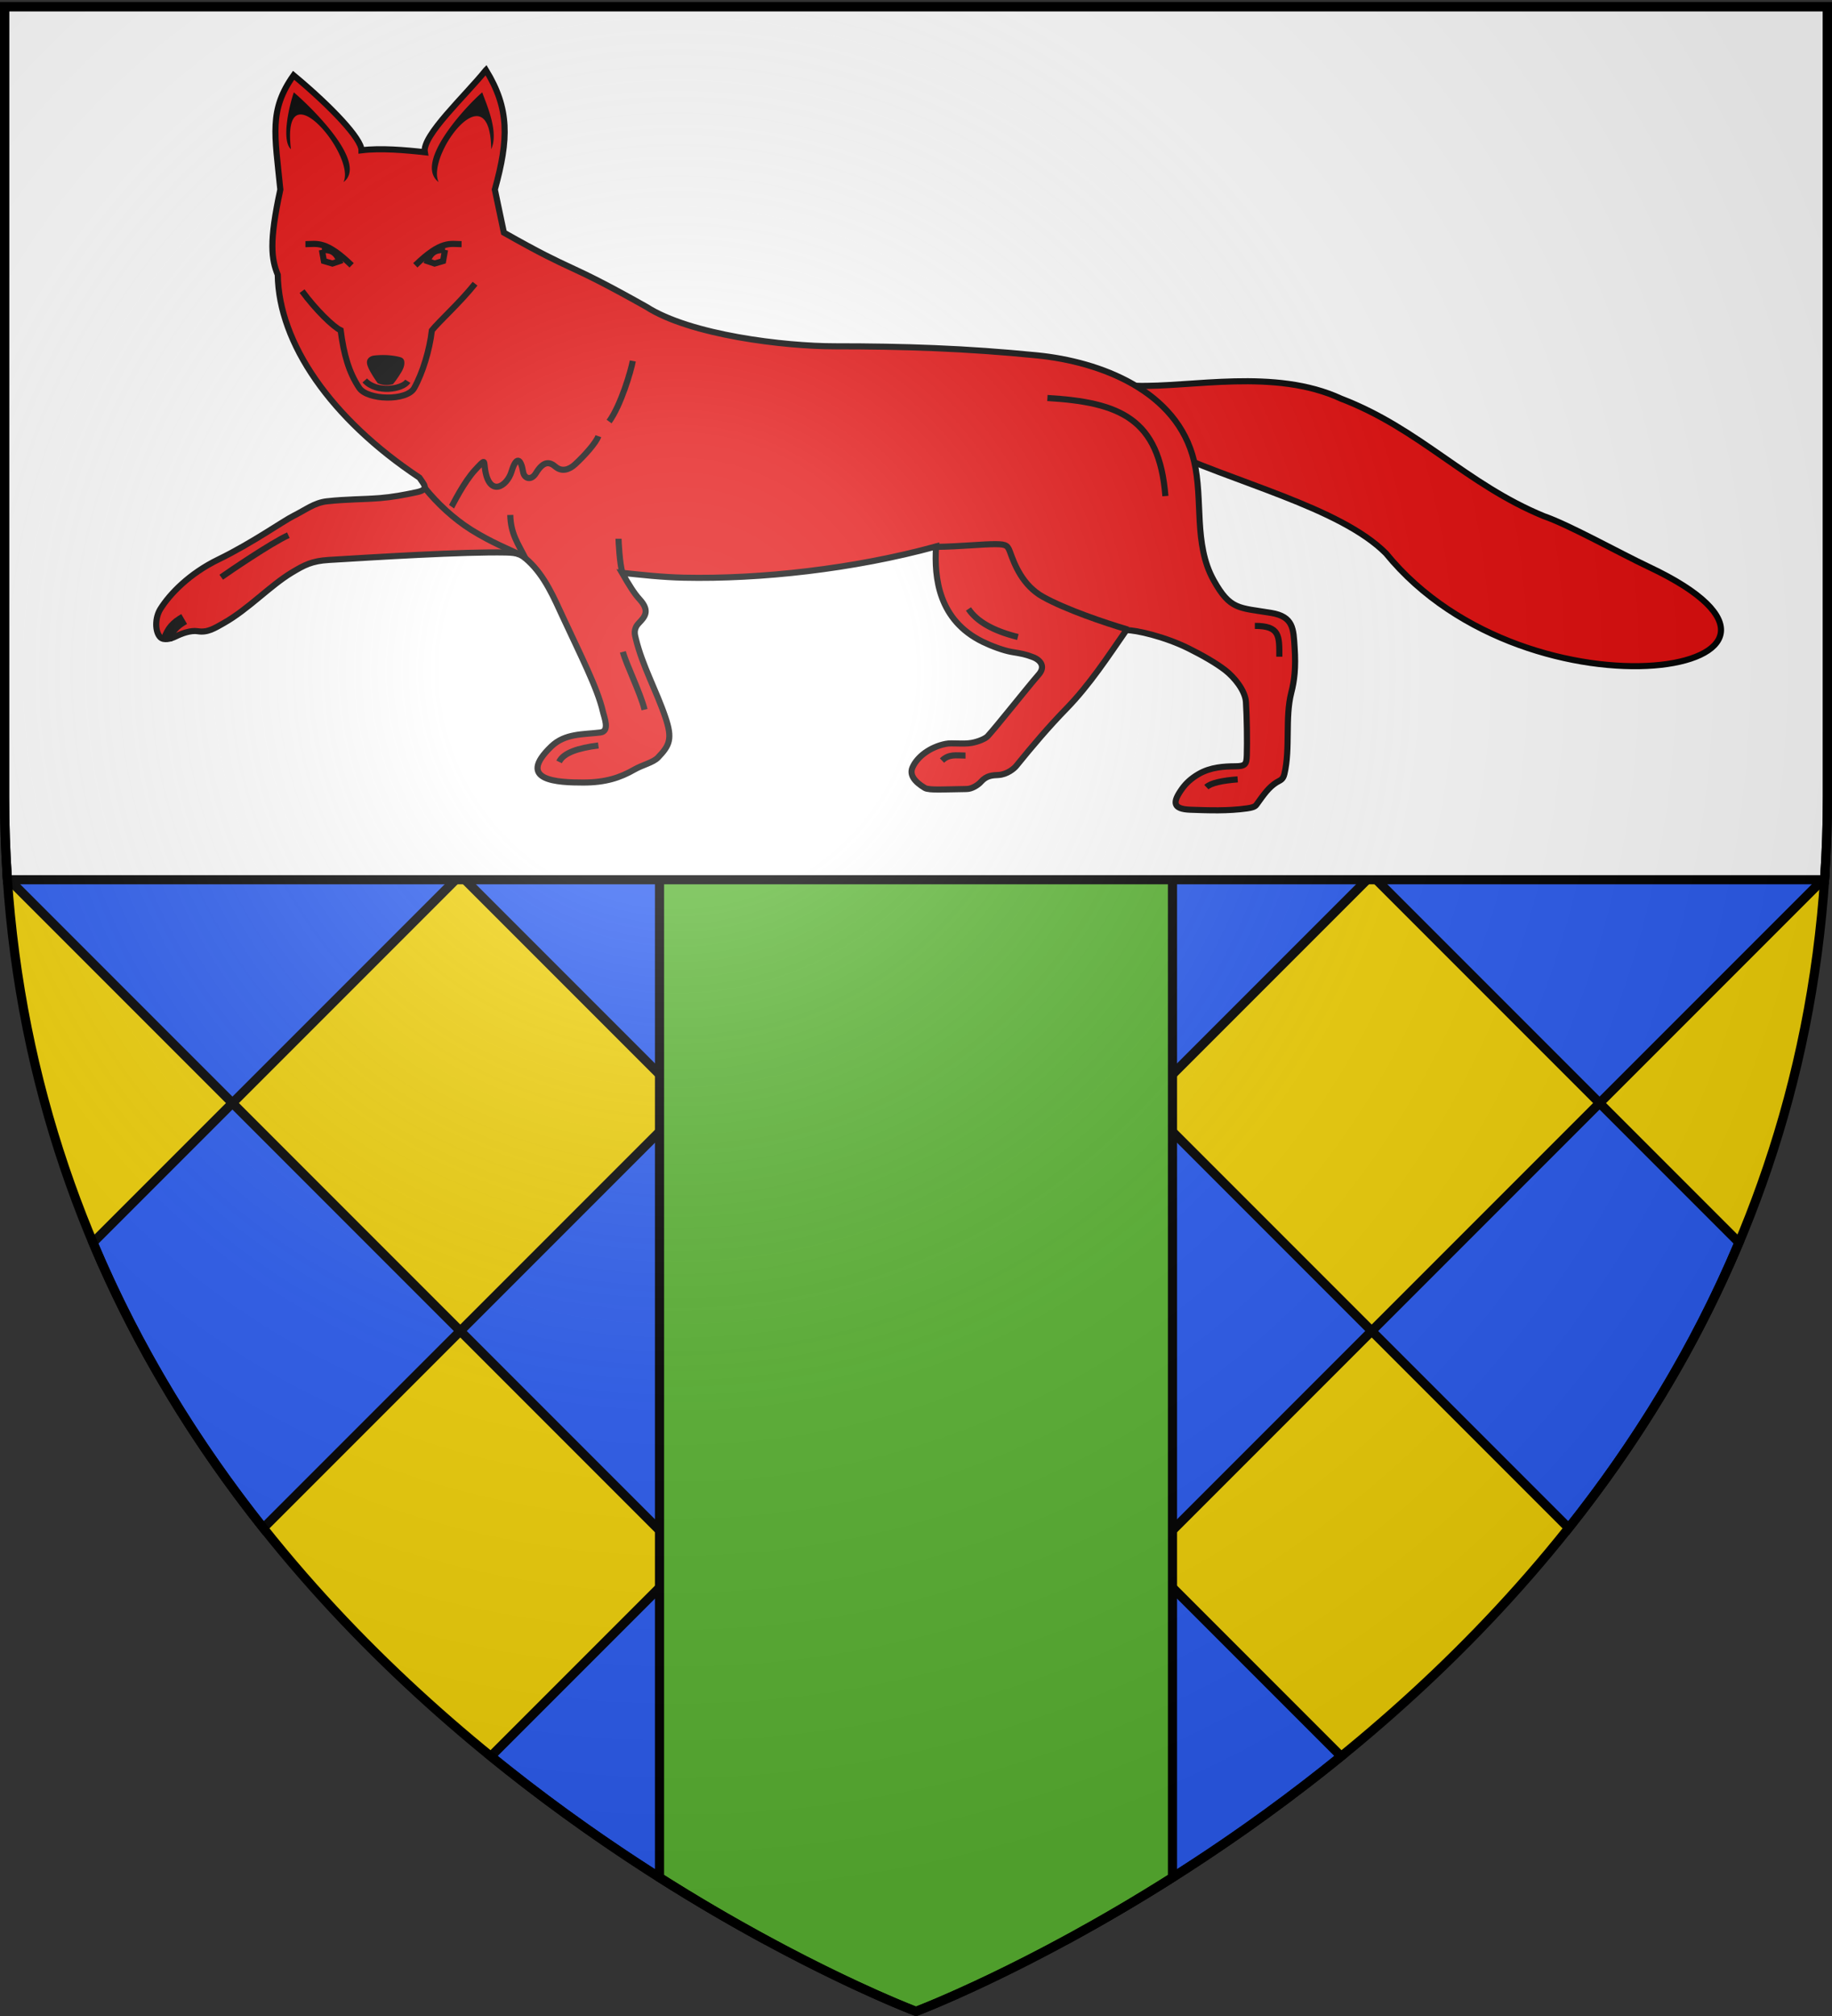 <svg xmlns="http://www.w3.org/2000/svg" xmlns:xlink="http://www.w3.org/1999/xlink" width="600" height="660" version="1.0"><rect width="100%" height="100%" fill="#333333" stroke="none"/><defs><radialGradient xlink:href="#a" id="b" cx="221.445" cy="226.331" r="300" fx="221.445" fy="226.331" gradientTransform="matrix(1.353 0 0 1.349 -77.63 -85.747)" gradientUnits="userSpaceOnUse"/><linearGradient id="a"><stop offset="0" style="stop-color:#fff;stop-opacity:.314"/><stop offset=".19" style="stop-color:#fff;stop-opacity:.251"/><stop offset=".6" style="stop-color:#6b6b6b;stop-opacity:.125"/><stop offset="1" style="stop-color:#000;stop-opacity:.125"/></linearGradient></defs><path d="M300 658.5s298.5-112.32 298.5-397.772V2.176H1.5v258.552C1.5 546.18 300 658.5 300 658.5" style="fill:#f2d207;fill-opacity:1;fill-rule:evenodd;stroke:none;stroke-width:1px;stroke-linecap:butt;stroke-linejoin:miter;stroke-opacity:1"/><path d="M2.313 286.5c.018.292.043.584.062.875l73.75 73.75L150.75 286.5zm148.437 0 74.625 74.625L300 286.5zm149.25 0 74.625 74.625L449.25 286.5zm149.25 0 74.625 74.625 73.75-73.75c.02-.291.044-.583.063-.875zm74.625 74.625L449.25 435.75l64.5 64.5c21.642-27.23 41.022-58.32 55.781-93.469zM449.25 435.75l-74.625-74.625L300 435.75l74.625 74.625zm-74.625 74.625L300 585l49.781 49.781c25.039-13.61 56.9-33.346 89.438-59.812zM300 585l-74.625-74.625-64.594 64.594c32.533 26.463 64.4 46.203 89.438 59.812zm-74.625-74.625L300 435.75l-74.625-74.625-74.625 74.625zM150.75 435.75l-74.625-74.625-45.656 45.656c14.76 35.149 34.14 66.24 55.781 93.469z" style="opacity:1;fill:#2b5df2;fill-opacity:1;stroke:#000;stroke-width:3;stroke-miterlimit:4;stroke-dasharray:none;stroke-opacity:1"/><path d="M216 213.406v401.25c47.483 30.078 84 43.844 84 43.844s36.517-13.766 84-43.844v-401.25H216z" style="opacity:1;fill:#5ab532;fill-opacity:1;stroke:#000;stroke-width:3;stroke-miterlimit:4;stroke-dasharray:none;stroke-opacity:1"/><path d="M1.5 2.197v258.531c0 9.28.327 18.366.938 27.281h595.125c.61-8.915.937-18.001.937-27.28V2.196z" style="opacity:1;fill:#fff;fill-opacity:1;stroke:#000;stroke-width:3;stroke-miterlimit:4;stroke-dasharray:none;stroke-opacity:1"/><path d="M-119.12-354.94c13.606 12.183 38.696 24.833 48.89 46.527 13.423 24.2 13.386 47.777 26.138 72.128 4.535 7.55 11.208 25.157 15.677 34.859 33.255 72.181-64.2 16.11-63.114-58.744-1.825-21.332-23.544-50.145-34.526-74.35z" class="fil2 str0" style="fill:#e20909;fill-opacity:1;stroke:#000;stroke-width:2;stroke-miterlimit:4;stroke-dasharray:none;stroke-opacity:1" transform="rotate(-40 787.478 -788.81)"/><path d="M159.156 22.938c-6.697 8.36-21.013 21.478-20.031 26.9-6.265-.711-14.464-1.414-20.73-.642-.005-3.72-9.591-14.013-22.239-24.54-8.093 11.423-6.167 19.198-4.344 37.407-3.765 17.307-2.893 22.783-.843 27.906.312 22.316 17.413 47.184 46.406 66.406l.219.313c.318.457.605.902.937 1.375 1.196 1.7.462 2.537-1.969 3.062-4.404.95-8.233 1.63-12.062 1.938-5.598.45-11.093.35-17.469 1.062-4.071.455-6.995 2.826-10.875 4.75-3.418 1.695-13.593 8.92-24.625 14.281-9.501 4.618-15.893 11.26-19 16.219-1.815 2.898-1.796 7.417-.062 9.219 1.117 1.16 3.49.541 4.968-.188 2.073-1.021 5.04-2.126 7.344-1.75 3.22.526 5.535-.998 8.531-2.687 7.958-4.486 15.153-12.244 22.22-16.5 4.117-2.48 6.59-3.819 12.187-4.156 14.856-.898 44.244-2.722 58-2.438 3.826.079 4.998.596 7.344 2.781 5.403 5.035 8.335 11.973 11.343 18.469 5.552 11.986 11.346 23.292 13.031 30.781.447 1.985 2.412 6.517-.843 6.906-5.63.676-11.545.253-16.031 4.563-11.763 11.301 2.235 11.813 10.468 11.813 7.256 0 12.052-1.565 16.781-4.282 2.544-1.46 6.11-2.269 7.657-3.875 3.892-4.039 4.841-6.167 2.437-13.25-2.97-8.748-7.462-16.682-9.656-25.625-.33-1.348-.937-3.151.969-5.156 1.927-2.028 3.804-3.935.219-7.844-1.747-1.904-3.369-4.554-5.72-8.625 6.371.661 13.114 1.44 20.188 1.594 25.088.546 55.757-2.852 82.657-10.219-.622 10.354.81 24.126 15.312 31.219 2.775 1.357 6.827 2.868 9.469 3.313 3.189.536 4.423.722 6.937 1.687 2.688 1.032 4.115 3.2 1.906 5.719-3.412 3.893-13.772 16.992-16.687 20.156-.82.89-3.23 1.856-5.312 2.219-2.915.508-6.282-.127-8.47.312-5.02 1.01-9.319 4.15-10.874 7.75-1.016 2.352.594 4.619 4.062 6.688 1.376.82 6.863.419 13.688.344 1.744-.02 3.76-1.322 4.656-2.344 1.858-2.118 3.86-2.159 5.719-2.25 2.912-.143 5.238-2.19 5.844-2.938 5.258-6.483 10.527-12.719 16.375-18.719 7.69-7.89 13.649-17.066 19.687-25.75 3.056-.086 12.651 2.106 20.406 5.97 4.595 2.288 8.999 4.8 12.031 7.155 2.912 2.262 6.514 6.618 6.75 10.407.298 4.777.427 12.954.282 17.437-.095 2.921-.444 3.574-3.813 3.594-3.46.02-8.057.226-12.062 2.594-2.324 1.373-4.014 2.903-5.375 4.812-3.129 4.387-3.095 6.606 2.844 6.813 6.012.21 12.184.441 18.468-.438 1.43-.2 2.578-.482 3.063-1.156 2.604-3.621 4.056-5.726 6.594-7.344 1.157-.738 2.115-.765 2.593-2.781 1.983-8.35.159-18.447 2.25-26.594 1.018-3.965 1.537-8.056 1.094-14.812-.397-6.066-.343-10.098-7.687-11.313-10.584-1.75-13.393-.917-18.844-10.719-6.63-11.922-3.363-26.25-6.406-39-5.516-23.104-30.801-32.54-51.385-34.588-23.428-2.331-43.492-2.973-66.272-2.974-16.333 0-47.301-3.63-61.781-12.969-27.656-15.537-22.15-10.391-46.594-24.25l-2.969-14.094c4.592-16.584 4.82-26.482-2.906-39.124z" style="fill:#e20909;fill-opacity:1;stroke:#000;stroke-width:2;stroke-miterlimit:4;stroke-dasharray:none;stroke-opacity:1"/><path d="M147.147 167.331c1.268-2.437 4.852-9.593 8.45-13.474 3.661-3.95 2.784-3.02 3.317.131 1.46 8.642 7.091 5.398 8.633.352 1.552-5.076 3.02-4.353 3.795.21.362 2.13 2.632 2.914 4.194.342 2.447-4.026 4.45-3.77 6.364-2.12 2.077 1.793 4.524 1.025 6.447-.751 3.155-2.913 6.848-7.054 7.624-9.224M207.25 118.172c-.654 3.516-3.952 14.579-7.762 19.832M343.038 130.297c23.703 1.4 36.628 6.717 38.645 32.107M317.18 199.359c2.687 4.005 7.906 7.126 16.178 9.181M308.512 248.993c2.352-2.26 4.766-1.637 7.706-1.637M410.973 204.902c8.233 0 8.026 3.315 8.026 10.096M395.102 257.702c1.424-1.374 5.221-2.16 10.25-2.551M204 213.406c1.01 3.885 5.79 13.53 7.101 18.918M167.119 168.584c.158 6.197 2.434 9.167 5.074 14.42M183.114 249.435c1.43-3.035 6.353-4.557 12.865-5.39M72.457 188.971c2.022-1.457 16.299-11.185 21.98-13.763" class="fil3 str0" style="fill:#e20909;fill-opacity:1;stroke:#000;stroke-width:2;stroke-miterlimit:4;stroke-dasharray:none;stroke-opacity:1"/><path d="M54.545 209.405c1.156-3.332 2.638-4.923 5.77-6.748" class="fil3 str0" style="fill:#e20909;fill-opacity:1;stroke:#000;stroke-width:3.75;stroke-miterlimit:4;stroke-dasharray:none;stroke-opacity:1"/><path d="M139.061 159.662c4.065 5.086 9.577 10.217 15.224 13.762 6.77 4.25 13.052 6.671 15.613 7.999M369.452 206.14c-7.906-2.337-20.443-6.63-27.798-10.707-6.847-3.794-9.396-10.781-10.704-14.332-.87-2.364-1.094-2.93-4.8-2.954-4.334-.03-11.594.8-19.958.896M202.571 176.367c0 .54.361 8.311 1.286 11.121" class="fil3 str0" style="fill:#e20909;fill-opacity:1;stroke:#000;stroke-width:2;stroke-miterlimit:4;stroke-dasharray:none;stroke-opacity:1"/><path d="M805.742 81.452v3.706l2.595 1.297 2.409-.37c-.69-3.828-2.872-4.17-5.004-4.633z" style="opacity:1;fill:none;fill-opacity:1;stroke:#000;stroke-width:2;stroke-miterlimit:4;stroke-dasharray:none;stroke-opacity:1" transform="rotate(-10 457.597 4083.915)"/><path d="M800.739 78.672c3.643.63 6.754-.182 13.713 9.451" style="opacity:1;fill:none;fill-opacity:1;stroke:#000;stroke-width:2;stroke-miterlimit:4;stroke-dasharray:none;stroke-opacity:1" transform="rotate(-10 457.597 4083.915)"/><path d="M805.742 81.452v3.706l2.595 1.297 2.409-.37c-.69-3.828-2.872-4.17-5.004-4.633z" style="opacity:1;fill:none;fill-opacity:1;stroke:#000;stroke-width:2;stroke-miterlimit:4;stroke-dasharray:none;stroke-opacity:1" transform="scale(-1 1)rotate(-10 332 5519.479)"/><path d="M800.739 78.672c3.643.63 6.754-.182 13.713 9.451" style="opacity:1;fill:none;fill-opacity:1;stroke:#000;stroke-width:2;stroke-miterlimit:4;stroke-dasharray:none;stroke-opacity:1" transform="scale(-1 1)rotate(-10 332 5519.479)"/><path d="M98.93 95.31c4.482 6.123 10.24 11.709 12.638 12.821 1.026 7.858 2.701 13.827 6.095 18.872 2.716 4.037 15.583 4.368 18 .03 2.777-4.983 5.035-12.463 5.781-18.873 2.417-3.006 9.049-8.925 14.15-15.283" style="fill:none;fill-opacity:1;stroke:#000;stroke-width:2;stroke-miterlimit:4;stroke-dasharray:none;stroke-opacity:1"/><path d="M122.425 116.418c-1.17.15-2.103.886-2.24 1.927-.086.934.336 1.8.742 2.669.792 1.5 1.734 2.98 2.78 4.448 1.455.608 3.055.869 5.003.296a30 30 0 0 0 2.409-3.41c.676-1.008 1.167-2.038 1.297-3.113.076-.905.008-1.94-1.325-2.306-2.61-.715-5.905-.866-8.666-.51M95.28 48.85c-3.225-27.352 21.4 2.132 17.223 10.771 8.42-6.402-11.421-25.292-16.269-29.387-1.333 3.784-4.252 15.566-.954 18.616M160.887 48.85c-.444-26.13-21.4 2.132-17.223 10.771-8.42-6.402 9.421-25.292 14.269-29.387 1.333 3.784 5.518 12.875 2.954 18.616" style="fill:#000;fill-opacity:1;stroke:none;stroke-width:2;stroke-miterlimit:4;stroke-dasharray:none;stroke-opacity:1"/><path d="M119.473 124.549c3.756 4.242 12.399 2.963 14.084.26" style="fill:none;fill-opacity:1;stroke:#000;stroke-width:2;stroke-miterlimit:4;stroke-dasharray:none;stroke-opacity:1"/><path d="M300 658.5s298.5-112.32 298.5-397.772V2.176H1.5v258.552C1.5 546.18 300 658.5 300 658.5" style="opacity:1;fill:url(#b);fill-opacity:1;fill-rule:evenodd;stroke:none;stroke-width:1px;stroke-linecap:butt;stroke-linejoin:miter;stroke-opacity:1"/><path d="M300 658.5S1.5 546.18 1.5 260.728V2.176h597v258.552C598.5 546.18 300 658.5 300 658.5z" style="opacity:1;fill:none;fill-opacity:1;fill-rule:evenodd;stroke:#000;stroke-width:3;stroke-linecap:butt;stroke-linejoin:miter;stroke-miterlimit:4;stroke-dasharray:none;stroke-opacity:1"/></svg>